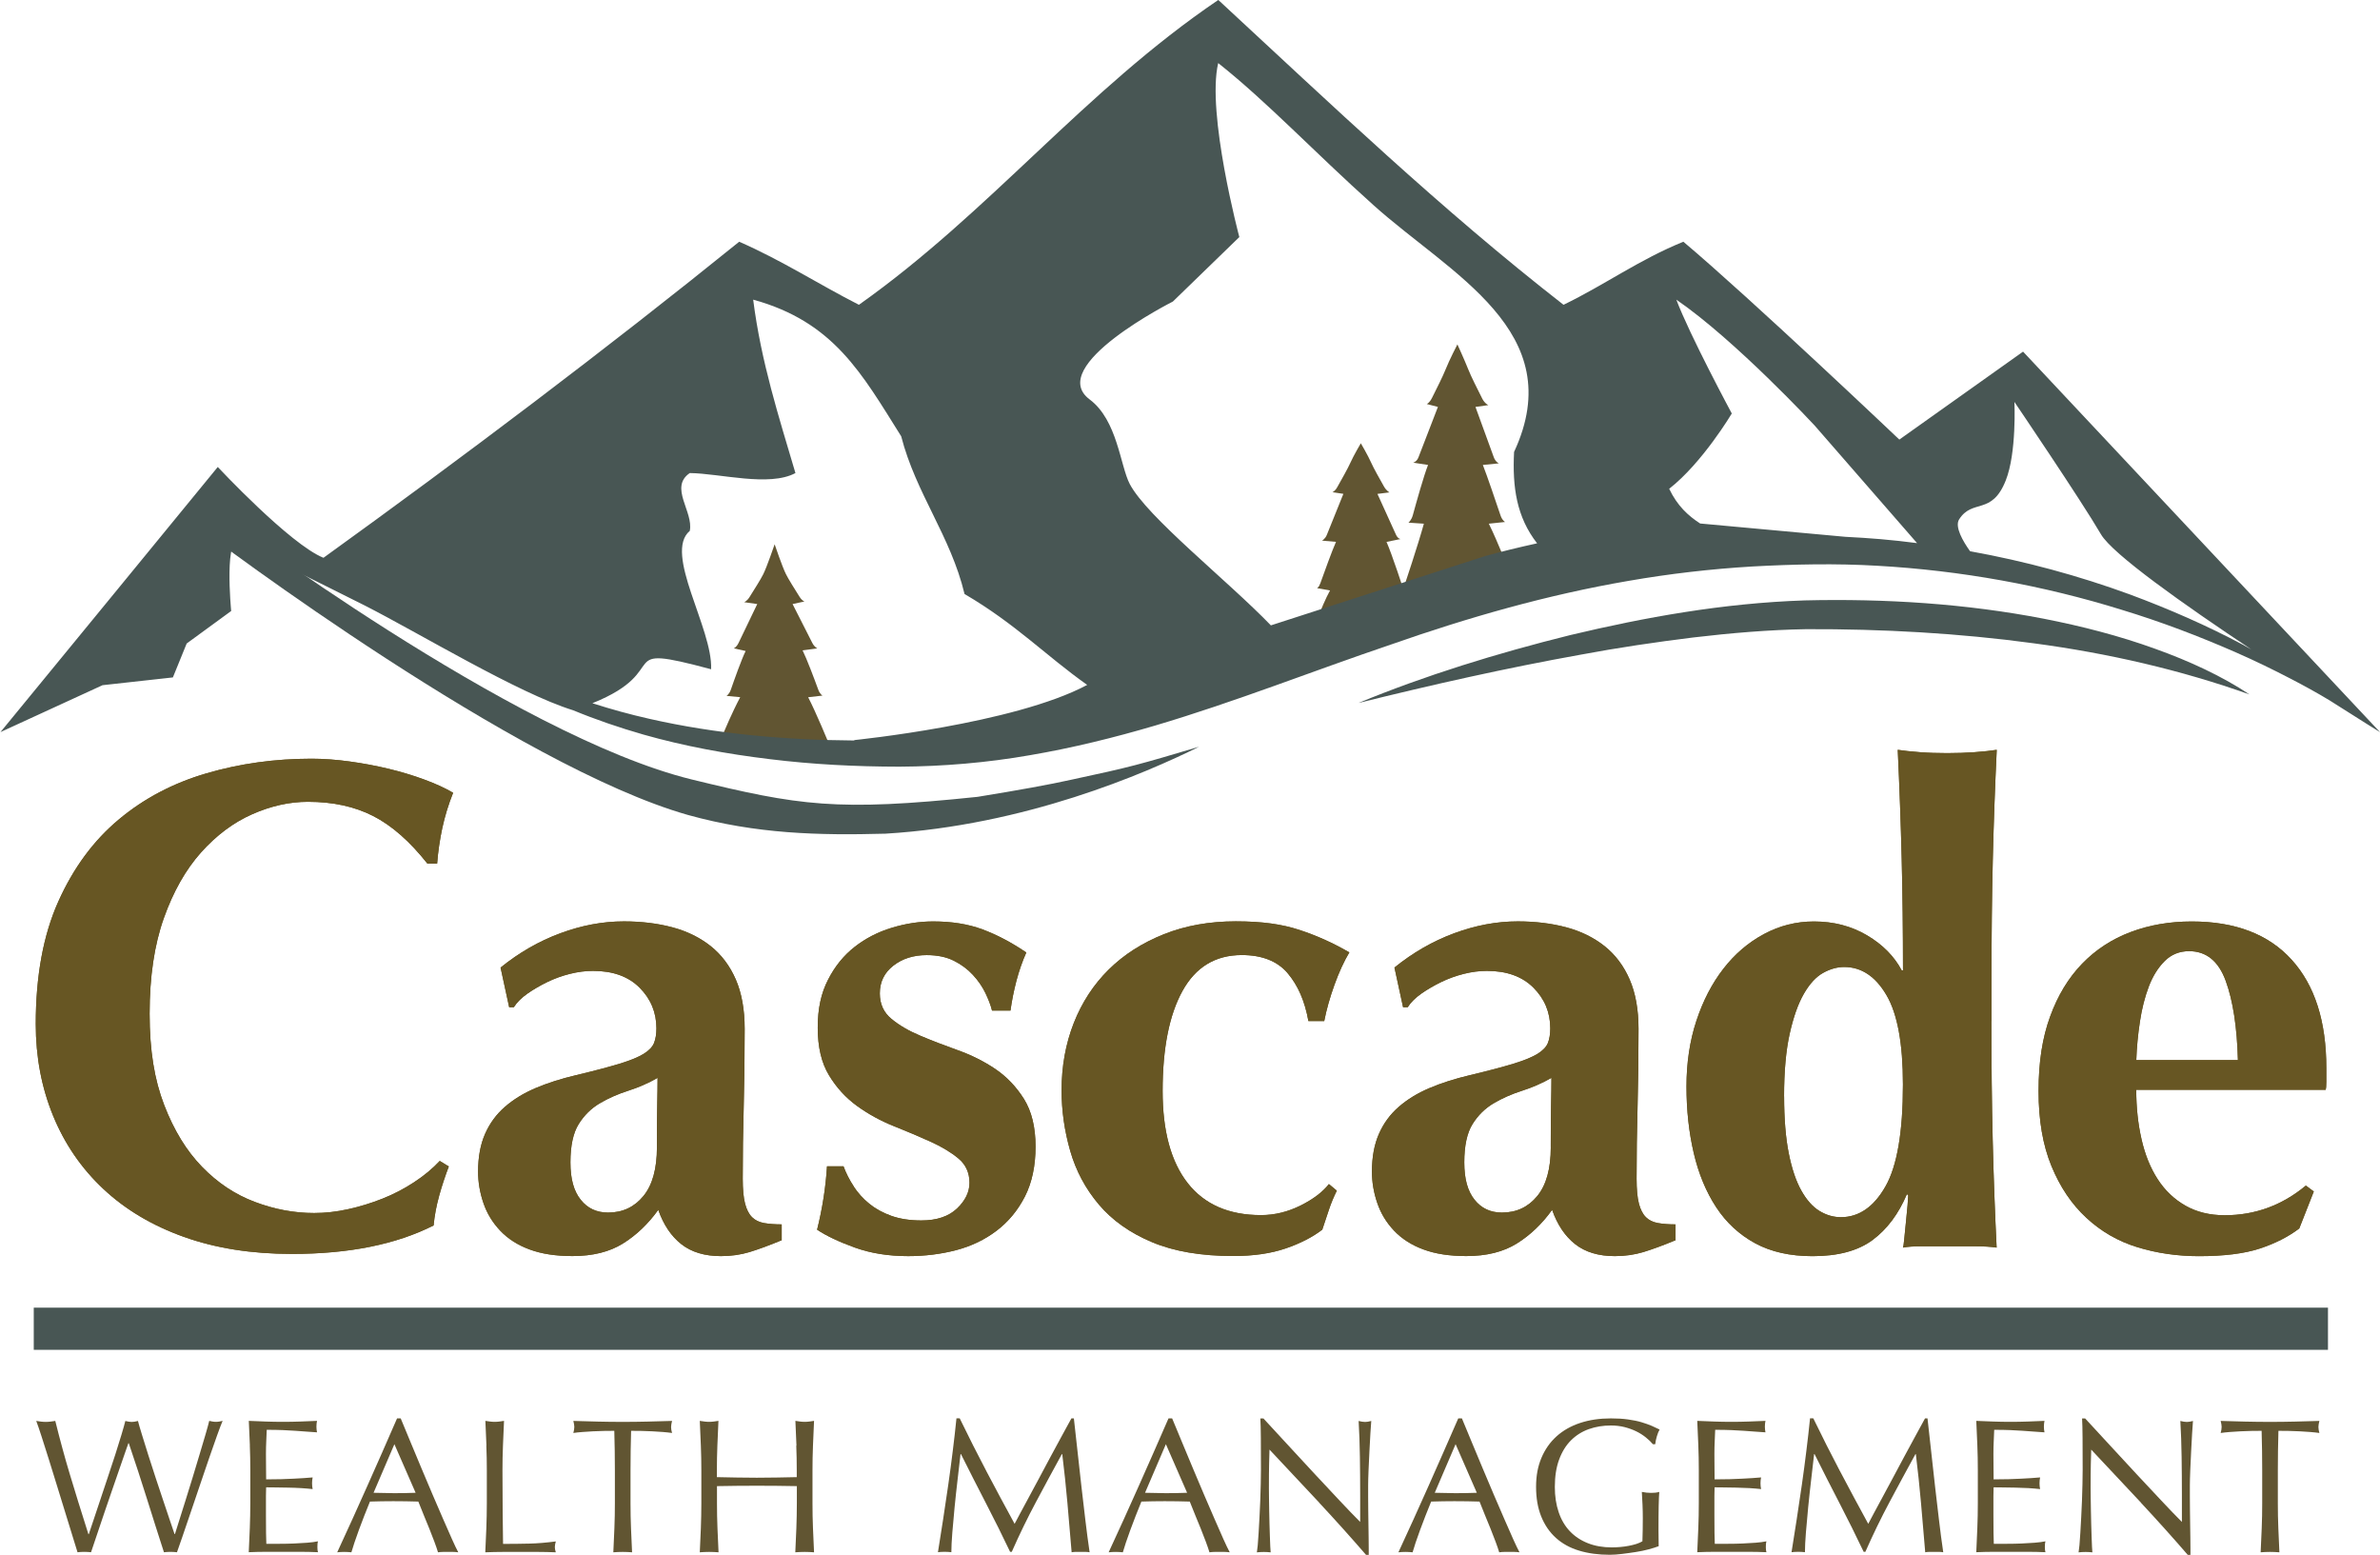 <?xml version="1.0" encoding="UTF-8"?>
<svg id="Layer_2" data-name="Layer 2" xmlns="http://www.w3.org/2000/svg" viewBox="0 0 489.95 319.99">
  <defs>
    <style>
      .cls-1 {
        fill: none;
      }

      .cls-2 {
        fill: #231f20;
      }

      .cls-3 {
        fill: #675623;
      }

      .cls-4 {
        fill: #485654;
      }

      .cls-5 {
        fill: #615532;
      }
    </style>
  </defs>
  <g id="Layer_1-2" data-name="Layer 1">
    <g>
      <path class="cls-3" d="M439.77,224.29c0,3.62.36,7.02,1.09,10.19.72,3.17,1.83,5.91,3.33,8.22,1.49,2.31,3.4,4.12,5.71,5.44,2.31,1.31,5,1.97,8.08,1.97,6.25,0,11.82-2.04,16.71-6.11l1.63,1.22-2.99,7.61c-2.26,1.72-4.98,3.1-8.15,4.14-3.17,1.04-7.34,1.56-12.5,1.56-4.44,0-8.65-.61-12.64-1.83-3.99-1.22-7.5-3.24-10.53-6.05-3.04-2.81-5.43-6.36-7.2-10.67-1.77-4.3-2.65-9.44-2.65-15.42s.79-11.01,2.38-15.35c1.58-4.35,3.78-7.97,6.59-10.87,2.81-2.9,6.14-5.07,9.99-6.52,3.85-1.45,8.04-2.17,12.57-2.17,8.97,0,15.83,2.63,20.58,7.88,4.76,5.25,7.13,12.68,7.13,22.28v2.85c0,.82-.05,1.36-.14,1.63h-39ZM460.7,218.17c-.18-6.79-1.02-12.23-2.51-16.3-1.49-4.08-4.01-6.11-7.54-6.11-1.99,0-3.67.68-5.03,2.04-1.36,1.36-2.45,3.1-3.26,5.23-.81,2.13-1.43,4.53-1.83,7.2-.41,2.67-.66,5.32-.75,7.95h20.92Z"/>
      <path class="cls-3" d="M439.77,224.29c0,3.62.36,7.02,1.09,10.19.72,3.17,1.83,5.91,3.33,8.22,1.49,2.31,3.4,4.12,5.71,5.44,2.31,1.31,5,1.97,8.08,1.97,6.25,0,11.82-2.04,16.71-6.11l1.63,1.22-2.99,7.61c-2.26,1.72-4.98,3.1-8.15,4.14-3.17,1.04-7.34,1.56-12.5,1.56-4.44,0-8.65-.61-12.64-1.83-3.99-1.22-7.5-3.24-10.53-6.05-3.04-2.81-5.43-6.36-7.2-10.67-1.77-4.3-2.65-9.44-2.65-15.42s.79-11.01,2.38-15.35c1.58-4.35,3.78-7.97,6.59-10.87,2.81-2.9,6.14-5.07,9.99-6.52,3.85-1.45,8.04-2.17,12.57-2.17,8.97,0,15.83,2.63,20.58,7.88,4.76,5.25,7.13,12.68,7.13,22.28v2.85c0,.82-.05,1.36-.14,1.63h-39ZM460.7,218.17c-.18-6.79-1.02-12.23-2.51-16.3-1.49-4.08-4.01-6.11-7.54-6.11-1.99,0-3.67.68-5.03,2.04-1.36,1.36-2.45,3.1-3.26,5.23-.81,2.13-1.43,4.53-1.83,7.2-.41,2.67-.66,5.32-.75,7.95h20.92Z"/>
      <path class="cls-3" d="M90.4,246.13c-.57,2.05-.95,4.07-1.14,6.08-7.72,3.91-17.44,5.86-29.16,5.86-8.29,0-15.7-1.17-22.23-3.5-6.53-2.33-12.06-5.62-16.58-9.86-4.53-4.24-7.98-9.27-10.36-15.08-2.38-5.81-3.57-12.1-3.57-18.87,0-9.91,1.55-18.32,4.65-25.23,3.1-6.91,7.24-12.53,12.44-16.87,5.19-4.34,11.22-7.51,18.08-9.51,6.86-2,14.06-3,21.59-3,2.48,0,5.1.19,7.86.57,2.76.38,5.43.88,8.01,1.5,2.57.62,5.03,1.36,7.36,2.22,2.33.86,4.31,1.76,5.93,2.72-.95,2.38-1.69,4.79-2.22,7.22-.52,2.43-.88,4.89-1.07,7.36h-2c-3.62-4.57-7.34-7.84-11.15-9.79-3.81-1.95-8.29-2.93-13.44-2.93-3.81,0-7.65.86-11.51,2.57s-7.36,4.34-10.51,7.86c-3.15,3.53-5.7,8.03-7.65,13.51-1.95,5.48-2.93,12.03-2.93,19.66s1,13.61,3,18.8c2,5.2,4.6,9.44,7.79,12.72,3.19,3.29,6.81,5.7,10.86,7.22,4.05,1.53,8.12,2.29,12.22,2.29,2.29,0,4.62-.26,7-.79,2.38-.52,4.72-1.24,7-2.14,2.29-.9,4.45-2.02,6.5-3.36,2.05-1.33,3.84-2.81,5.36-4.43l1.86,1.14c-.76,2-1.43,4.03-2,6.08Z"/>
      <path class="cls-3" d="M90.4,246.13c-.57,2.05-.95,4.07-1.14,6.08-7.72,3.91-17.44,5.86-29.16,5.86-8.29,0-15.7-1.17-22.23-3.5-6.53-2.33-12.06-5.62-16.58-9.86-4.53-4.24-7.98-9.27-10.36-15.08-2.38-5.81-3.57-12.1-3.57-18.87,0-9.91,1.55-18.32,4.65-25.23,3.1-6.91,7.24-12.53,12.44-16.87,5.19-4.34,11.22-7.51,18.08-9.51,6.86-2,14.06-3,21.59-3,2.48,0,5.1.19,7.86.57,2.76.38,5.43.88,8.01,1.5,2.57.62,5.03,1.36,7.36,2.22,2.33.86,4.31,1.76,5.93,2.72-.95,2.38-1.69,4.79-2.22,7.22-.52,2.43-.88,4.89-1.07,7.36h-2c-3.62-4.57-7.34-7.84-11.15-9.79-3.81-1.95-8.29-2.93-13.44-2.93-3.81,0-7.65.86-11.51,2.57s-7.36,4.34-10.51,7.86c-3.15,3.53-5.7,8.03-7.65,13.51-1.95,5.48-2.93,12.03-2.93,19.66s1,13.61,3,18.8c2,5.2,4.6,9.44,7.79,12.72,3.19,3.29,6.81,5.7,10.86,7.22,4.05,1.53,8.12,2.29,12.22,2.29,2.29,0,4.62-.26,7-.79,2.38-.52,4.72-1.24,7-2.14,2.29-.9,4.45-2.02,6.5-3.36,2.05-1.33,3.84-2.81,5.36-4.43l1.86,1.14c-.76,2-1.43,4.03-2,6.08Z"/>
      <path class="cls-3" d="M265.09,200.3c-2.13-2.49-5.28-3.74-9.44-3.74-5.44,0-9.51,2.47-12.23,7.4-2.72,4.94-4.08,11.8-4.08,20.58,0,8.24,1.72,14.56,5.16,18.95,3.44,4.39,8.47,6.59,15.08,6.59,2.81,0,5.52-.66,8.15-1.97,2.63-1.31,4.57-2.79,5.84-4.42l1.63,1.36c-.63,1.27-1.18,2.58-1.63,3.94-.45,1.36-.91,2.72-1.36,4.08-1.99,1.54-4.51,2.83-7.54,3.87-3.04,1.04-6.64,1.56-10.8,1.56-6.61,0-12.18-.95-16.71-2.85-4.53-1.9-8.18-4.48-10.94-7.74-2.76-3.26-4.73-6.95-5.91-11.07-1.18-4.12-1.77-8.26-1.77-12.43,0-4.98.84-9.6,2.51-13.86,1.68-4.26,4.08-7.93,7.2-11.01,3.12-3.08,6.91-5.5,11.35-7.27,4.44-1.77,9.38-2.65,14.81-2.65s9.53.59,13.11,1.77c3.58,1.18,7,2.72,10.26,4.62-1.09,1.81-2.11,4.03-3.06,6.66-.95,2.63-1.65,5.12-2.11,7.47h-3.26c-.73-4.08-2.15-7.36-4.28-9.85Z"/>
      <path class="cls-3" d="M265.09,200.3c-2.13-2.49-5.28-3.74-9.44-3.74-5.44,0-9.51,2.47-12.23,7.4-2.72,4.94-4.08,11.8-4.08,20.58,0,8.24,1.72,14.56,5.16,18.95,3.44,4.39,8.47,6.59,15.08,6.59,2.81,0,5.52-.66,8.15-1.97,2.63-1.31,4.57-2.79,5.84-4.42l1.63,1.36c-.63,1.27-1.18,2.58-1.63,3.94-.45,1.36-.91,2.72-1.36,4.08-1.99,1.54-4.51,2.83-7.54,3.87-3.04,1.04-6.64,1.56-10.8,1.56-6.61,0-12.18-.95-16.71-2.85-4.53-1.9-8.18-4.48-10.94-7.74-2.76-3.26-4.73-6.95-5.91-11.07-1.18-4.12-1.77-8.26-1.77-12.43,0-4.98.84-9.6,2.51-13.86,1.68-4.26,4.08-7.93,7.2-11.01,3.12-3.08,6.91-5.5,11.35-7.27,4.44-1.77,9.38-2.65,14.81-2.65s9.53.59,13.11,1.77c3.58,1.18,7,2.72,10.26,4.62-1.09,1.81-2.11,4.03-3.06,6.66-.95,2.63-1.65,5.12-2.11,7.47h-3.26c-.73-4.08-2.15-7.36-4.28-9.85Z"/>
      <path class="cls-3" d="M287.04,199.15c3.8-3.08,7.9-5.44,12.3-7.07,4.39-1.63,8.76-2.45,13.11-2.45,3.62,0,6.95.41,9.99,1.22,3.03.81,5.66,2.11,7.88,3.87,2.22,1.77,3.94,4.06,5.16,6.86,1.22,2.81,1.83,6.21,1.83,10.19,0,5.8-.07,11.17-.2,16.1-.14,4.94-.2,9.85-.2,14.74,0,2.17.16,3.87.48,5.1.32,1.22.79,2.15,1.43,2.79.63.63,1.47,1.04,2.51,1.22,1.04.18,2.24.27,3.6.27v3.26c-2.63,1.09-4.85,1.9-6.66,2.45-1.81.54-3.76.82-5.84.82-3.35,0-6.07-.82-8.15-2.45-2.08-1.63-3.67-3.98-4.76-7.07-2.08,2.9-4.51,5.21-7.27,6.93-2.76,1.72-6.23,2.58-10.39,2.58-3.44,0-6.39-.45-8.83-1.36-2.45-.9-4.46-2.19-6.05-3.87-1.59-1.68-2.74-3.58-3.46-5.71-.73-2.13-1.09-4.28-1.09-6.45,0-2.99.48-5.57,1.43-7.74s2.31-4.03,4.08-5.57c1.77-1.54,3.87-2.83,6.32-3.87,2.45-1.04,5.21-1.92,8.29-2.65,3.8-.9,6.81-1.7,9.04-2.38,2.22-.68,3.87-1.36,4.96-2.04s1.79-1.43,2.11-2.24c.32-.82.48-1.81.48-2.99,0-3.26-1.16-6.05-3.46-8.36-2.31-2.31-5.5-3.46-9.58-3.46-1.54,0-3.12.2-4.75.61-1.63.41-3.19.97-4.69,1.7-1.49.73-2.85,1.52-4.08,2.38-1.22.86-2.15,1.79-2.79,2.79h-.95l-1.77-8.15ZM319.24,236.11c0-3.89.02-6.86.07-8.9.04-2.04.07-3.83.07-5.37-1.9,1.09-3.92,1.97-6.05,2.65-2.13.68-4.08,1.54-5.84,2.58-1.77,1.04-3.22,2.47-4.35,4.28-1.13,1.81-1.7,4.44-1.7,7.88s.7,5.91,2.11,7.68c1.4,1.77,3.28,2.65,5.64,2.65,2.99,0,5.41-1.13,7.27-3.4,1.86-2.26,2.79-5.62,2.79-10.05Z"/>
      <path class="cls-3" d="M287.04,199.15c3.8-3.08,7.9-5.44,12.3-7.07,4.39-1.63,8.76-2.45,13.11-2.45,3.62,0,6.95.41,9.99,1.22,3.03.81,5.66,2.11,7.88,3.87,2.22,1.77,3.94,4.06,5.16,6.86,1.22,2.81,1.83,6.21,1.83,10.19,0,5.8-.07,11.17-.2,16.1-.14,4.94-.2,9.85-.2,14.74,0,2.17.16,3.87.48,5.1.32,1.22.79,2.15,1.43,2.79.63.63,1.47,1.04,2.51,1.22,1.04.18,2.24.27,3.6.27v3.26c-2.63,1.09-4.85,1.9-6.66,2.45-1.81.54-3.76.82-5.84.82-3.35,0-6.07-.82-8.15-2.45-2.08-1.63-3.67-3.98-4.76-7.07-2.08,2.9-4.51,5.21-7.27,6.93-2.76,1.72-6.23,2.58-10.39,2.58-3.44,0-6.39-.45-8.83-1.36-2.45-.9-4.46-2.19-6.05-3.87-1.59-1.68-2.74-3.58-3.46-5.71-.73-2.13-1.09-4.28-1.09-6.45,0-2.99.48-5.57,1.43-7.74s2.31-4.03,4.08-5.57c1.77-1.54,3.87-2.83,6.32-3.87,2.45-1.04,5.21-1.92,8.29-2.65,3.8-.9,6.81-1.7,9.04-2.38,2.22-.68,3.87-1.36,4.96-2.04s1.79-1.43,2.11-2.24c.32-.82.48-1.81.48-2.99,0-3.26-1.16-6.05-3.46-8.36-2.31-2.31-5.5-3.46-9.58-3.46-1.54,0-3.12.2-4.75.61-1.63.41-3.19.97-4.69,1.7-1.49.73-2.85,1.52-4.08,2.38-1.22.86-2.15,1.79-2.79,2.79h-.95l-1.77-8.15ZM319.24,236.11c0-3.89.02-6.86.07-8.9.04-2.04.07-3.83.07-5.37-1.9,1.09-3.92,1.97-6.05,2.65-2.13.68-4.08,1.54-5.84,2.58-1.77,1.04-3.22,2.47-4.35,4.28-1.13,1.81-1.7,4.44-1.7,7.88s.7,5.91,2.11,7.68c1.4,1.77,3.28,2.65,5.64,2.65,2.99,0,5.41-1.13,7.27-3.4,1.86-2.26,2.79-5.62,2.79-10.05Z"/>
      <path class="cls-3" d="M103.03,199.15c3.8-3.08,7.9-5.44,12.3-7.07,4.39-1.63,8.76-2.45,13.11-2.45,3.62,0,6.95.41,9.99,1.22,3.03.81,5.66,2.11,7.88,3.87,2.22,1.77,3.94,4.06,5.16,6.86,1.22,2.81,1.83,6.21,1.83,10.19,0,5.8-.07,11.17-.2,16.1-.14,4.94-.2,9.85-.2,14.74,0,2.17.16,3.87.48,5.1.32,1.22.79,2.15,1.43,2.79.63.63,1.47,1.04,2.51,1.22,1.04.18,2.24.27,3.6.27v3.26c-2.63,1.09-4.85,1.9-6.66,2.45-1.81.54-3.76.82-5.84.82-3.35,0-6.07-.82-8.15-2.45-2.08-1.63-3.67-3.98-4.76-7.07-2.08,2.9-4.51,5.21-7.27,6.93-2.76,1.72-6.23,2.58-10.39,2.58-3.44,0-6.39-.45-8.83-1.36-2.45-.9-4.46-2.19-6.05-3.87-1.59-1.68-2.74-3.58-3.46-5.71-.73-2.13-1.09-4.28-1.09-6.45,0-2.99.48-5.57,1.43-7.74s2.31-4.03,4.08-5.57c1.77-1.54,3.87-2.83,6.32-3.87,2.45-1.04,5.21-1.92,8.29-2.65,3.8-.9,6.81-1.7,9.04-2.38,2.22-.68,3.87-1.36,4.96-2.04,1.09-.68,1.79-1.43,2.11-2.24.32-.82.48-1.81.48-2.99,0-3.26-1.16-6.05-3.46-8.36s-5.5-3.46-9.58-3.46c-1.54,0-3.12.2-4.76.61s-3.19.97-4.69,1.7c-1.49.73-2.85,1.52-4.08,2.38-1.22.86-2.15,1.79-2.79,2.79h-.95l-1.77-8.15ZM135.23,236.11c0-3.89.02-6.86.07-8.9.04-2.04.07-3.83.07-5.37-1.9,1.09-3.92,1.97-6.05,2.65-2.13.68-4.08,1.54-5.84,2.58-1.77,1.04-3.22,2.47-4.35,4.28-1.13,1.81-1.7,4.44-1.7,7.88s.7,5.91,2.11,7.68c1.4,1.77,3.28,2.65,5.64,2.65,2.99,0,5.41-1.13,7.27-3.4,1.86-2.26,2.79-5.62,2.79-10.05Z"/>
      <path class="cls-3" d="M103.03,199.15c3.8-3.08,7.9-5.44,12.3-7.07,4.39-1.63,8.76-2.45,13.11-2.45,3.62,0,6.95.41,9.99,1.22,3.03.81,5.66,2.11,7.88,3.87,2.22,1.77,3.94,4.06,5.16,6.86,1.22,2.81,1.83,6.21,1.83,10.19,0,5.8-.07,11.17-.2,16.1-.14,4.94-.2,9.85-.2,14.74,0,2.17.16,3.87.48,5.1.32,1.22.79,2.15,1.43,2.79.63.63,1.47,1.04,2.51,1.22,1.04.18,2.24.27,3.6.27v3.26c-2.63,1.09-4.85,1.9-6.66,2.45-1.81.54-3.76.82-5.84.82-3.35,0-6.07-.82-8.15-2.45-2.08-1.63-3.67-3.98-4.76-7.07-2.08,2.9-4.51,5.21-7.27,6.93-2.76,1.72-6.23,2.58-10.39,2.58-3.44,0-6.39-.45-8.83-1.36-2.45-.9-4.46-2.19-6.05-3.87-1.59-1.68-2.74-3.58-3.46-5.71-.73-2.13-1.09-4.28-1.09-6.45,0-2.99.48-5.57,1.43-7.74s2.31-4.03,4.08-5.57c1.77-1.54,3.87-2.83,6.32-3.87,2.45-1.04,5.21-1.92,8.29-2.65,3.8-.9,6.81-1.7,9.04-2.38,2.22-.68,3.87-1.36,4.96-2.04,1.09-.68,1.79-1.43,2.11-2.24.32-.82.48-1.81.48-2.99,0-3.26-1.16-6.05-3.46-8.36s-5.5-3.46-9.58-3.46c-1.54,0-3.12.2-4.76.61s-3.19.97-4.69,1.7c-1.49.73-2.85,1.52-4.08,2.38-1.22.86-2.15,1.79-2.79,2.79h-.95l-1.77-8.15ZM135.23,236.11c0-3.89.02-6.86.07-8.9.04-2.04.07-3.83.07-5.37-1.9,1.09-3.92,1.97-6.05,2.65-2.13.68-4.08,1.54-5.84,2.58-1.77,1.04-3.22,2.47-4.35,4.28-1.13,1.81-1.7,4.44-1.7,7.88s.7,5.91,2.11,7.68c1.4,1.77,3.28,2.65,5.64,2.65,2.99,0,5.41-1.13,7.27-3.4,1.86-2.26,2.79-5.62,2.79-10.05Z"/>
      <path class="cls-3" d="M175.74,244.19c.86,1.31,1.92,2.49,3.19,3.53,1.27,1.04,2.79,1.88,4.55,2.51,1.77.63,3.83.95,6.18.95,3.17,0,5.62-.82,7.34-2.45,1.72-1.63,2.58-3.4,2.58-5.3,0-2.08-.77-3.76-2.31-5.03-1.54-1.27-3.46-2.42-5.77-3.46-2.31-1.04-4.82-2.11-7.54-3.19-2.72-1.09-5.23-2.47-7.54-4.14-2.31-1.68-4.24-3.78-5.77-6.32-1.54-2.54-2.31-5.8-2.31-9.78s.7-7.09,2.11-9.85c1.4-2.76,3.24-5.03,5.5-6.79,2.26-1.77,4.82-3.08,7.68-3.94,2.85-.86,5.68-1.29,8.49-1.29,3.8,0,7.18.54,10.12,1.63,2.94,1.09,5.96,2.67,9.04,4.76-.81,1.81-1.49,3.76-2.04,5.84-.54,2.08-.95,4.12-1.22,6.11h-3.8c-.27-1.09-.73-2.29-1.36-3.6-.63-1.31-1.49-2.56-2.58-3.74-1.09-1.18-2.4-2.15-3.94-2.92-1.54-.77-3.4-1.15-5.57-1.15-2.72,0-5.01.73-6.86,2.17-1.86,1.45-2.79,3.35-2.79,5.71,0,2.17.79,3.92,2.38,5.23,1.58,1.31,3.55,2.47,5.91,3.46,2.35,1,4.94,1.99,7.74,2.99,2.81,1,5.39,2.29,7.74,3.87,2.35,1.59,4.32,3.65,5.91,6.18,1.58,2.54,2.38,5.8,2.38,9.78s-.73,7.41-2.17,10.26c-1.45,2.85-3.4,5.21-5.84,7.07-2.45,1.86-5.23,3.19-8.36,4.01-3.12.81-6.41,1.22-9.85,1.22-4.08,0-7.74-.59-11.01-1.77-3.26-1.18-5.84-2.4-7.74-3.67,1.09-4.35,1.77-8.7,2.04-13.04h3.4c.54,1.45,1.24,2.83,2.11,4.14Z"/>
      <path class="cls-3" d="M175.74,244.19c.86,1.31,1.92,2.49,3.19,3.53,1.27,1.04,2.79,1.88,4.55,2.51,1.77.63,3.83.95,6.18.95,3.17,0,5.62-.82,7.34-2.45,1.72-1.63,2.58-3.4,2.58-5.3,0-2.08-.77-3.76-2.31-5.03-1.54-1.27-3.46-2.42-5.77-3.46-2.31-1.04-4.82-2.11-7.54-3.19-2.72-1.09-5.23-2.47-7.54-4.14-2.31-1.68-4.24-3.78-5.77-6.32-1.54-2.54-2.31-5.8-2.31-9.78s.7-7.09,2.11-9.85c1.4-2.76,3.24-5.03,5.5-6.79,2.26-1.77,4.82-3.08,7.68-3.94,2.85-.86,5.68-1.29,8.49-1.29,3.8,0,7.18.54,10.12,1.63,2.94,1.09,5.96,2.67,9.04,4.76-.81,1.81-1.49,3.76-2.04,5.84-.54,2.08-.95,4.12-1.22,6.11h-3.8c-.27-1.09-.73-2.29-1.36-3.6-.63-1.31-1.49-2.56-2.58-3.74-1.09-1.18-2.4-2.15-3.94-2.92-1.54-.77-3.4-1.15-5.57-1.15-2.72,0-5.01.73-6.86,2.17-1.86,1.45-2.79,3.35-2.79,5.71,0,2.17.79,3.92,2.38,5.23,1.58,1.31,3.55,2.47,5.91,3.46,2.35,1,4.94,1.99,7.74,2.99,2.81,1,5.39,2.29,7.74,3.87,2.35,1.59,4.32,3.65,5.91,6.18,1.58,2.54,2.38,5.8,2.38,9.78s-.73,7.41-2.17,10.26c-1.45,2.85-3.4,5.21-5.84,7.07-2.45,1.86-5.23,3.19-8.36,4.01-3.12.81-6.41,1.22-9.85,1.22-4.08,0-7.74-.59-11.01-1.77-3.26-1.18-5.84-2.4-7.74-3.67,1.09-4.35,1.77-8.7,2.04-13.04h3.4c.54,1.45,1.24,2.83,2.11,4.14Z"/>
      <path class="cls-3" d="M409.95,210.16c0,8.88.09,17.03.27,24.46.18,7.43.45,14.81.81,22.15-1.18-.18-2.67-.27-4.48-.27h-10.94c-1.68,0-2.97.09-3.87.27.09-.18.18-.77.27-1.77.09-1,.2-2.13.34-3.4.14-1.27.25-2.45.34-3.53.09-1.09.14-1.77.14-2.04l-.27-.27c-1.72,4.08-4.08,7.22-7.06,9.44-2.99,2.22-7.11,3.33-12.36,3.33-4.62,0-8.56-.88-11.82-2.65-3.26-1.77-5.93-4.23-8.02-7.41-2.08-3.17-3.62-6.88-4.62-11.14-1-4.26-1.5-8.83-1.5-13.72s.68-9.4,2.04-13.52c1.36-4.12,3.21-7.7,5.57-10.73,2.35-3.03,5.14-5.41,8.36-7.13,3.21-1.72,6.63-2.58,10.26-2.58,4.08,0,7.72.95,10.94,2.85,3.21,1.9,5.59,4.3,7.13,7.2h.27c0-8.15-.09-15.83-.27-23.03-.18-7.2-.45-14.65-.81-22.35,1.18.18,2.67.34,4.48.48,1.81.14,3.71.2,5.71.2s3.89-.07,5.71-.2c1.81-.14,3.31-.29,4.48-.48-.36,7.61-.63,15.13-.81,22.55-.18,7.43-.27,15.58-.27,24.46v8.83ZM367.28,225.64c0,4.62.32,8.52.95,11.69.63,3.17,1.49,5.73,2.58,7.68,1.09,1.95,2.33,3.35,3.74,4.21,1.4.86,2.88,1.29,4.42,1.29,3.71,0,6.77-2.11,9.17-6.32,2.4-4.21,3.6-11.21,3.6-20.99,0-8.42-1.13-14.56-3.4-18.41-2.26-3.85-5.16-5.77-8.7-5.77-1.45,0-2.9.41-4.35,1.22-1.45.81-2.76,2.24-3.94,4.28-1.18,2.04-2.15,4.78-2.92,8.22-.77,3.44-1.16,7.74-1.16,12.91Z"/>
      <path class="cls-3" d="M409.95,210.16c0,8.88.09,17.03.27,24.46.18,7.43.45,14.81.81,22.15-1.18-.18-2.67-.27-4.48-.27h-10.94c-1.68,0-2.97.09-3.87.27.09-.18.18-.77.27-1.77.09-1,.2-2.13.34-3.4.14-1.27.25-2.45.34-3.53.09-1.09.14-1.77.14-2.04l-.27-.27c-1.72,4.08-4.08,7.22-7.06,9.44-2.99,2.22-7.11,3.33-12.36,3.33-4.62,0-8.56-.88-11.82-2.65-3.26-1.77-5.93-4.23-8.02-7.41-2.08-3.17-3.62-6.88-4.62-11.14-1-4.26-1.5-8.83-1.5-13.72s.68-9.4,2.04-13.52c1.36-4.12,3.21-7.7,5.57-10.73,2.35-3.03,5.14-5.41,8.36-7.13,3.21-1.72,6.63-2.58,10.26-2.58,4.08,0,7.72.95,10.94,2.85,3.21,1.9,5.59,4.3,7.13,7.2h.27c0-8.15-.09-15.83-.27-23.03-.18-7.2-.45-14.65-.81-22.35,1.18.18,2.67.34,4.48.48,1.81.14,3.71.2,5.71.2s3.89-.07,5.71-.2c1.81-.14,3.31-.29,4.48-.48-.36,7.61-.63,15.13-.81,22.55-.18,7.43-.27,15.58-.27,24.46v8.83ZM367.28,225.64c0,4.62.32,8.52.95,11.69.63,3.17,1.49,5.73,2.58,7.68,1.09,1.95,2.33,3.35,3.74,4.21,1.4.86,2.88,1.29,4.42,1.29,3.71,0,6.77-2.11,9.17-6.32,2.4-4.21,3.6-11.21,3.6-20.99,0-8.42-1.13-14.56-3.4-18.41-2.26-3.85-5.16-5.77-8.7-5.77-1.45,0-2.9.41-4.35,1.22-1.45.81-2.76,2.24-3.94,4.28-1.18,2.04-2.15,4.78-2.92,8.22-.77,3.44-1.16,7.74-1.16,12.91Z"/>
    </g>
    <path class="cls-1" d="M246.86,153.68c-11.28,5.59-35.84,16.17-64.58,17.9-13.75.37-26.53.07-40.65-3.85-35.07-9.94-96.84-56.04-101.48-59.8,2.76,1.19,5.03-2.03,5.03-2.03,0,0,60.51,45.58,97.29,54.54,22.02,5.37,29.77,6.6,58.77,3.56q12.81-2.08,19.14-3.49c12.72-2.72,13.99-3.12,26.49-6.83Z"/>
    <path class="cls-4" d="M246.86,153.68c-11.28,5.59-35.84,16.17-64.58,17.9-13.75.37-26.53.07-40.65-3.85-35.07-9.94-96.84-56.04-101.48-59.8,2.76,1.19,5.03-2.03,5.03-2.03,0,0,60.51,45.58,97.29,54.54,22.02,5.37,29.77,6.6,58.77,3.56q12.81-2.08,19.14-3.49c12.72-2.72,13.99-3.12,26.49-6.83Z"/>
    <path class="cls-4" d="M279.72,144.65c13.63-5.62,28.33-10.17,43.56-13.95,15.3-3.64,31.3-6.56,48.21-7.13,16.65-.4,33.26.68,49.2,3.76,7.93,1.55,15.65,3.55,22.84,6.15,7.2,2.57,13.92,5.69,19.55,9.44-14.2-5.05-29.09-8.48-44.48-10.53-15.33-2.08-31.16-2.96-46.78-2.9-7.7.13-15.49.79-23.26,1.71-7.74.96-15.5,2.1-23.17,3.54-15.38,2.76-30.55,6.18-45.67,9.92Z"/>
    <path class="cls-5" d="M159.38,153.1h11.28s-2.69-6.53-4.29-9.6l2.95-.34s-.53-.28-.87-1.22c-.83-2.27-2.38-6.39-3.23-8.09l3.04-.41s-.58-.22-1.05-1.14c-1.36-2.67-4-7.85-4.05-7.98l2.46-.53s-.46-.09-1.01-.94c-.94-1.49-2.33-3.7-2.81-4.68-.77-1.53-2.33-6.15-2.33-6.15,0,0-1.58,4.62-2.34,6.15-.49,1-1.92,3.27-2.86,4.76-.52.81-1.08,1.01-1.08,1.01l2.7.38c-.05.13-2.57,5.36-3.85,8.01-.44.91-.98,1.11-.98,1.11l2.44.54c-.84,1.71-2.29,5.78-3.06,8-.32.91-.88,1.24-.88,1.24l2.82.27c-1.69,3.17-3.4,7.28-3.4,7.28l10.4,2.32Z"/>
    <path class="cls-5" d="M300.03,119.81l-10.92.72s2.85-8.5,4.01-12.75l-3.18-.21s.61-.47.9-1.52c.76-2.78,2.27-8.16,3.14-10.36l-3.07-.47s.73-.15,1.1-1.11c1.24-3.2,3.95-10.2,4-10.36l-2.3-.6s.54-.18,1.08-1.25c.94-1.86,2.32-4.64,2.8-5.87.76-1.92,2.43-5.15,2.43-5.15,0,0,1.48,3.23,2.24,5.15.49,1.27,1.95,4.18,2.89,6.04.5.98,1.24,1.31,1.24,1.31l-2.65.37c.05.16,2.6,7.14,3.77,10.35.35.97,1.04,1.27,1.04,1.27l-3.29.32c.87,2.21,2.71,7.63,3.64,10.4.35,1.03.94,1.34.94,1.34l-3.35.35c1.93,3.93,3.92,9.13,3.92,9.13l-10.39,2.9Z"/>
    <g>
      <path class="cls-5" d="M15.96,319.48c-.21-.66-.53-1.69-.96-3.11s-.93-3.02-1.48-4.8c-.55-1.79-1.13-3.65-1.73-5.61-.6-1.96-1.18-3.82-1.73-5.59-.55-1.77-1.06-3.37-1.52-4.78-.46-1.42-.82-2.47-1.08-3.15.34.05.67.1.98.14s.64.06.98.06.67-.02.98-.06.64-.08.98-.14c.5,2,.98,3.86,1.46,5.61.47,1.75.98,3.52,1.52,5.32.54,1.8,1.12,3.69,1.73,5.67.62,1.98,1.32,4.22,2.11,6.71h.08c.24-.71.56-1.69.98-2.93.42-1.25.88-2.62,1.38-4.13.5-1.51,1.02-3.08,1.57-4.71.55-1.63,1.06-3.18,1.54-4.67.47-1.48.89-2.83,1.26-4.05.37-1.22.63-2.16.79-2.81.52.13.96.2,1.3.2s.77-.06,1.3-.2c.18.71.47,1.68.85,2.91.38,1.23.81,2.61,1.28,4.11.47,1.51.98,3.08,1.52,4.7.54,1.63,1.06,3.19,1.56,4.68.5,1.5.95,2.85,1.36,4.05.41,1.21.73,2.15.96,2.83h.08c.18-.58.47-1.48.85-2.7.38-1.22.81-2.6,1.3-4.13.49-1.54.98-3.15,1.5-4.84.51-1.69,1-3.31,1.46-4.84.46-1.54.87-2.91,1.22-4.11.35-1.21.6-2.1.73-2.68.24.05.47.1.69.14.22.04.45.06.69.06s.47-.02.69-.06c.22-.04.45-.08.69-.14-.26.6-.64,1.6-1.14,2.99-.5,1.39-1.06,2.98-1.67,4.76-.62,1.79-1.26,3.67-1.93,5.67-.67,2-1.31,3.89-1.93,5.69-.62,1.8-1.17,3.41-1.65,4.84-.49,1.43-.85,2.46-1.08,3.09-.42-.05-.87-.08-1.34-.08s-.92.03-1.34.08c-1.18-3.65-2.35-7.32-3.5-11-1.16-3.69-2.4-7.5-3.74-11.44h-.08c-.21.6-.49,1.41-.85,2.42s-.75,2.15-1.18,3.41-.9,2.61-1.4,4.05c-.5,1.44-1,2.9-1.5,4.37s-.98,2.91-1.46,4.33c-.47,1.42-.91,2.7-1.3,3.86-.42-.05-.88-.08-1.38-.08s-.96.03-1.38.08Z"/>
      <path class="cls-5" d="M51.44,297.47c-.07-1.68-.14-3.36-.22-5.04,1.18.05,2.36.1,3.52.14,1.17.04,2.34.06,3.52.06s2.35-.02,3.5-.06c1.15-.04,2.32-.08,3.5-.14-.08.39-.12.79-.12,1.18s.04.79.12,1.18c-.84-.05-1.61-.1-2.3-.16-.7-.05-1.43-.1-2.2-.16-.77-.05-1.62-.1-2.54-.14-.92-.04-2.02-.06-3.31-.06-.03.84-.06,1.64-.1,2.4-.04.76-.06,1.63-.06,2.6,0,1.02,0,2.02.02,2.99.01.97.02,1.71.02,2.21,1.15,0,2.19-.01,3.11-.04.92-.03,1.76-.06,2.52-.1.76-.04,1.46-.08,2.11-.12.64-.04,1.25-.08,1.83-.14-.08.39-.12.8-.12,1.22,0,.39.04.79.12,1.18-.68-.08-1.48-.14-2.38-.2s-1.81-.08-2.72-.1c-.91-.01-1.76-.03-2.56-.04-.8-.01-1.44-.02-1.91-.02,0,.24,0,.49-.02.77-.01.28-.02.62-.02,1.04v3.9c0,1.5,0,2.73.02,3.7.01.97.03,1.71.06,2.21h2.76c1,0,1.97-.02,2.93-.06.96-.04,1.86-.09,2.72-.16.85-.07,1.59-.16,2.22-.29-.05.18-.09.39-.1.61-.01.22-.02.43-.02.61,0,.42.04.76.12,1.02-1.18-.05-2.36-.08-3.52-.08h-7.15c-1.18,0-2.38.03-3.58.08.08-1.68.15-3.35.22-5.02.06-1.67.1-3.37.1-5.1v-6.77c0-1.73-.03-3.44-.1-5.12Z"/>
      <path class="cls-5" d="M94.34,319.48c-.37-.05-.72-.08-1.04-.08h-2.09c-.33,0-.68.03-1.04.08-.18-.6-.43-1.33-.75-2.19-.31-.85-.66-1.75-1.04-2.68s-.77-1.88-1.16-2.83-.76-1.87-1.1-2.74c-.84-.03-1.69-.05-2.56-.06-.87-.01-1.73-.02-2.6-.02-.81,0-1.61,0-2.4.02-.79.01-1.59.03-2.4.06-.84,2.05-1.6,4-2.28,5.85-.68,1.85-1.19,3.38-1.54,4.59-.45-.05-.93-.08-1.46-.08s-1.01.03-1.46.08c2.13-4.59,4.2-9.16,6.22-13.7,2.02-4.54,4.06-9.16,6.1-13.86h.75c.63,1.52,1.31,3.17,2.05,4.94s1.48,3.56,2.24,5.37c.76,1.81,1.52,3.61,2.28,5.39.76,1.78,1.48,3.44,2.15,4.98.67,1.54,1.27,2.91,1.81,4.11.54,1.21.98,2.13,1.32,2.76ZM76.9,307.23c.68,0,1.39.01,2.13.04.73.03,1.44.04,2.13.04.73,0,1.47,0,2.2-.02.73-.01,1.47-.03,2.2-.06l-4.37-10-4.29,10Z"/>
      <path class="cls-5" d="M100.14,297.53c-.07-1.67-.14-3.37-.22-5.1.34.05.67.1.98.14s.63.06.94.06.63-.02.94-.06.64-.08.98-.14c-.08,1.73-.15,3.43-.22,5.1-.07,1.67-.1,3.37-.1,5.1,0,3.31.01,6.17.04,8.6.03,2.43.05,4.6.08,6.52,1.86,0,3.65-.02,5.35-.06,1.71-.04,3.54-.19,5.51-.45-.13.47-.2.87-.2,1.18,0,.29.06.64.2,1.06-1.21-.05-2.42-.08-3.62-.08h-7.26c-1.17,0-2.38.03-3.64.08.08-1.63.15-3.28.22-4.96.06-1.68.1-3.39.1-5.12v-6.77c0-1.73-.03-3.43-.1-5.1Z"/>
      <path class="cls-5" d="M126.46,294.48c-.68,0-1.4,0-2.15.02-.75.01-1.5.04-2.24.08-.75.04-1.47.08-2.17.14-.7.05-1.32.12-1.87.2.13-.47.2-.89.2-1.26,0-.29-.07-.7-.2-1.22,1.73.05,3.43.1,5.08.14s3.35.06,5.08.06,3.42-.02,5.08-.06,3.35-.08,5.08-.14c-.13.53-.2.94-.2,1.26,0,.34.06.75.2,1.22-.55-.08-1.17-.14-1.87-.2-.7-.05-1.42-.1-2.17-.14s-1.5-.07-2.24-.08c-.75-.01-1.46-.02-2.15-.02-.08,2.7-.12,5.42-.12,8.15v6.77c0,1.73.03,3.44.1,5.12.06,1.68.14,3.33.22,4.96-.6-.05-1.25-.08-1.93-.08s-1.33.03-1.93.08c.08-1.63.15-3.28.22-4.96.07-1.68.1-3.39.1-5.12v-6.77c0-2.73-.04-5.45-.12-8.15Z"/>
      <path class="cls-5" d="M163.96,297.53c-.07-1.67-.14-3.37-.22-5.1.34.05.67.1.98.14s.63.06.94.06.63-.02.94-.06.64-.08.98-.14c-.08,1.73-.15,3.43-.22,5.1-.07,1.67-.1,3.37-.1,5.1v6.77c0,1.73.03,3.44.1,5.12.07,1.68.14,3.33.22,4.96-.6-.05-1.25-.08-1.93-.08s-1.33.03-1.93.08c.08-1.63.15-3.28.22-4.96.06-1.68.1-3.39.1-5.12v-3.54c-1.42-.03-2.79-.04-4.11-.06-1.33-.01-2.7-.02-4.11-.02s-2.79,0-4.11.02c-1.33.01-2.7.03-4.11.06v3.54c0,1.73.03,3.44.1,5.12.07,1.68.14,3.33.22,4.96-.6-.05-1.25-.08-1.93-.08s-1.33.03-1.93.08c.08-1.63.15-3.28.22-4.96.06-1.68.1-3.39.1-5.12v-6.77c0-1.73-.03-3.43-.1-5.1-.07-1.67-.14-3.37-.22-5.1.34.05.67.1.98.14s.63.06.94.06.63-.02.94-.06.64-.08.98-.14c-.08,1.73-.15,3.43-.22,5.1-.07,1.67-.1,3.37-.1,5.1v1.38c1.42.03,2.79.05,4.11.08,1.32.03,2.7.04,4.11.04s2.79-.01,4.11-.04c1.33-.03,2.7-.05,4.11-.08v-1.38c0-1.73-.03-3.43-.1-5.1Z"/>
    </g>
    <g>
      <path class="cls-5" d="M203.06,302.79c1.85,3.52,3.79,7.13,5.81,10.83.26-.5.64-1.21,1.14-2.15s1.08-2,1.73-3.21c.66-1.21,1.36-2.51,2.11-3.92.75-1.4,1.51-2.83,2.28-4.27.77-1.44,1.54-2.86,2.3-4.25.76-1.39,1.47-2.69,2.13-3.9h.51c.29,2.52.56,4.95.81,7.3.25,2.35.5,4.66.77,6.93.26,2.27.52,4.51.79,6.73.26,2.22.55,4.42.87,6.59-.31-.05-.62-.08-.92-.08h-1.85c-.3,0-.61.03-.93.08-.29-3.49-.58-6.88-.87-10.16-.29-3.28-.64-6.63-1.06-10.04h-.08c-1.81,3.31-3.59,6.59-5.33,9.86-1.75,3.27-3.41,6.69-4.98,10.25h-.35c-1.57-3.31-3.22-6.62-4.94-9.94-1.72-3.32-3.44-6.71-5.18-10.18h-.08c-.18,1.63-.39,3.39-.61,5.29-.22,1.9-.43,3.78-.61,5.63s-.34,3.6-.47,5.24c-.13,1.64-.2,2.99-.2,4.04-.42-.05-.88-.08-1.38-.08s-.96.03-1.38.08c.34-2.13.7-4.37,1.06-6.73.37-2.36.72-4.74,1.06-7.12.34-2.39.66-4.74.94-7.07.29-2.32.54-4.53.75-6.63h.67c1.81,3.73,3.64,7.35,5.49,10.87Z"/>
      <path class="cls-5" d="M253.15,319.48c-.37-.05-.71-.08-1.04-.08h-2.09c-.33,0-.68.03-1.04.08-.18-.6-.43-1.33-.75-2.19-.32-.85-.66-1.75-1.04-2.68-.38-.93-.77-1.88-1.16-2.83s-.76-1.87-1.1-2.74c-.84-.03-1.69-.05-2.56-.06-.87-.01-1.73-.02-2.6-.02-.81,0-1.61,0-2.4.02-.79.01-1.59.03-2.4.06-.84,2.05-1.6,4-2.28,5.85-.68,1.85-1.19,3.38-1.54,4.59-.45-.05-.93-.08-1.46-.08s-1.01.03-1.46.08c2.13-4.59,4.2-9.16,6.22-13.7,2.02-4.54,4.06-9.16,6.1-13.86h.75c.63,1.52,1.31,3.17,2.05,4.94s1.48,3.56,2.24,5.37c.76,1.81,1.52,3.61,2.28,5.39.76,1.78,1.48,3.44,2.15,4.98.67,1.54,1.27,2.91,1.81,4.11.54,1.21.98,2.13,1.32,2.76ZM235.71,307.23c.68,0,1.39.01,2.13.04.73.03,1.44.04,2.13.04.73,0,1.47,0,2.21-.02.73-.01,1.47-.03,2.2-.06l-4.37-10-4.29,10Z"/>
      <path class="cls-5" d="M271.58,309.26c-3.41-3.66-6.82-7.3-10.24-10.92-.03.73-.05,1.72-.08,2.95-.03,1.23-.04,2.91-.04,5.04,0,.55,0,1.23.02,2.05.01.81.03,1.67.04,2.56.01.89.03,1.8.06,2.72.03.92.05,1.77.08,2.56.03.79.05,1.48.08,2.07.03.59.05.99.08,1.2-.42-.05-.88-.08-1.38-.08-.53,0-1.01.03-1.46.08.05-.26.11-.75.18-1.46.06-.71.12-1.55.18-2.54.05-.98.11-2.05.18-3.21.07-1.15.12-2.31.16-3.46.04-1.15.07-2.28.1-3.39s.04-2.09.04-2.95c0-2.52,0-4.69-.02-6.5-.01-1.81-.05-3.16-.1-4.05h.63c1.6,1.73,3.31,3.59,5.14,5.57,1.82,1.98,3.63,3.94,5.43,5.87,1.8,1.93,3.5,3.75,5.12,5.47,1.61,1.72,3.02,3.18,4.23,4.39v-5.35c0-2.75-.02-5.44-.06-8.05-.04-2.61-.12-5.07-.26-7.38.52.13.97.2,1.34.2.31,0,.73-.06,1.26-.2-.05.58-.11,1.44-.18,2.6-.07,1.16-.13,2.39-.2,3.7-.07,1.31-.12,2.6-.18,3.86-.05,1.26-.08,2.27-.08,3.03v2.36c0,.89,0,1.83.02,2.8.01.97.03,1.95.04,2.93s.03,1.9.04,2.76c.01.85.02,1.59.02,2.22v1.3h-.55c-3.02-3.49-6.23-7.07-9.64-10.73Z"/>
      <path class="cls-5" d="M312.8,319.48c-.37-.05-.72-.08-1.04-.08h-2.09c-.33,0-.68.03-1.04.08-.18-.6-.43-1.33-.75-2.19-.32-.85-.66-1.75-1.04-2.68-.38-.93-.77-1.88-1.16-2.83-.39-.96-.76-1.87-1.1-2.74-.84-.03-1.69-.05-2.56-.06-.87-.01-1.73-.02-2.6-.02-.81,0-1.61,0-2.4.02-.79.01-1.59.03-2.4.06-.84,2.05-1.6,4-2.28,5.85-.68,1.85-1.2,3.38-1.54,4.59-.45-.05-.93-.08-1.46-.08s-1.01.03-1.46.08c2.13-4.59,4.2-9.16,6.22-13.7,2.02-4.54,4.05-9.16,6.1-13.86h.75c.63,1.52,1.31,3.17,2.05,4.94s1.48,3.56,2.24,5.37c.76,1.81,1.52,3.61,2.28,5.39.76,1.78,1.48,3.44,2.15,4.98s1.27,2.91,1.81,4.11.98,2.13,1.32,2.76ZM295.36,307.23c.68,0,1.39.01,2.12.04.74.03,1.44.04,2.13.04.73,0,1.47,0,2.21-.02.73-.01,1.47-.03,2.2-.06l-4.37-10-4.29,10Z"/>
      <path class="cls-5" d="M338.8,295.82c-.59-.47-1.25-.89-1.97-1.24s-1.52-.64-2.4-.87c-.88-.22-1.82-.33-2.81-.33-1.63,0-3.14.25-4.55.75-1.4.5-2.62,1.27-3.66,2.3-1.04,1.04-1.85,2.35-2.44,3.94-.59,1.59-.89,3.47-.89,5.65,0,1.92.26,3.65.79,5.2.52,1.55,1.29,2.85,2.3,3.92,1.01,1.06,2.24,1.88,3.7,2.46,1.46.58,3.1.87,4.94.87.55,0,1.13-.03,1.73-.08s1.19-.13,1.75-.24c.56-.1,1.09-.24,1.58-.39.48-.16.9-.34,1.24-.55.03-.79.05-1.57.06-2.36.01-.79.02-1.59.02-2.4,0-.92-.02-1.84-.06-2.76-.04-.92-.08-1.8-.14-2.64.66.13,1.29.2,1.89.2.29,0,.58-.01.87-.04.29-.03.56-.08.83-.16-.05.6-.09,1.55-.12,2.85-.03,1.3-.04,3.01-.04,5.14,0,.53,0,1.06.02,1.59.01.54.02,1.07.02,1.59-.55.21-1.24.43-2.07.65-.83.22-1.71.41-2.64.55-.93.14-1.86.28-2.8.39s-1.78.18-2.54.18c-2.34,0-4.44-.28-6.32-.85-1.88-.56-3.47-1.44-4.78-2.62-1.31-1.18-2.32-2.65-3.03-4.41-.71-1.76-1.06-3.79-1.06-6.1s.37-4.22,1.1-5.96c.74-1.75,1.77-3.22,3.11-4.43,1.34-1.21,2.96-2.13,4.86-2.76,1.9-.63,4.01-.94,6.32-.94,1.34,0,2.53.07,3.56.22,1.04.15,1.96.33,2.76.57.8.24,1.5.49,2.11.75.6.26,1.14.51,1.61.75-.21.37-.4.84-.57,1.42-.17.58-.28,1.12-.33,1.61h-.47c-.39-.47-.89-.95-1.48-1.42Z"/>
      <path class="cls-5" d="M349.62,297.47c-.07-1.68-.14-3.36-.22-5.04,1.18.05,2.36.1,3.52.14s2.34.06,3.52.06,2.35-.02,3.5-.06c1.15-.04,2.32-.08,3.5-.14-.08.39-.12.79-.12,1.18s.04.79.12,1.18c-.84-.05-1.61-.1-2.3-.16-.7-.05-1.43-.1-2.2-.16-.77-.05-1.62-.1-2.54-.14-.92-.04-2.02-.06-3.31-.06-.03.84-.06,1.64-.1,2.4-.04.76-.06,1.63-.06,2.6,0,1.02,0,2.02.02,2.99.01.97.02,1.71.02,2.21,1.15,0,2.19-.01,3.11-.04.92-.03,1.76-.06,2.52-.1.76-.04,1.46-.08,2.11-.12.64-.04,1.25-.08,1.83-.14-.08.39-.12.8-.12,1.22,0,.39.04.79.12,1.18-.68-.08-1.48-.14-2.38-.2-.91-.05-1.81-.08-2.72-.1-.91-.01-1.76-.03-2.56-.04-.8-.01-1.44-.02-1.91-.02,0,.24,0,.49-.02.77-.01.28-.02.62-.02,1.04v3.9c0,1.5,0,2.73.02,3.7.01.97.03,1.71.06,2.21h2.76c1,0,1.97-.02,2.93-.06.96-.04,1.86-.09,2.72-.16.85-.07,1.59-.16,2.22-.29-.05.18-.08.39-.1.61s-.02.43-.02.61c0,.42.04.76.12,1.02-1.18-.05-2.36-.08-3.52-.08h-7.14c-1.18,0-2.38.03-3.58.08.08-1.68.15-3.35.22-5.02.07-1.67.1-3.37.1-5.1v-6.77c0-1.73-.03-3.44-.1-5.12Z"/>
      <path class="cls-5" d="M378.79,302.79c1.85,3.52,3.79,7.13,5.81,10.83.26-.5.64-1.21,1.14-2.15.5-.93,1.08-2,1.73-3.21.66-1.21,1.36-2.51,2.11-3.92.75-1.4,1.51-2.83,2.28-4.27.77-1.44,1.54-2.86,2.3-4.25.76-1.39,1.47-2.69,2.13-3.9h.51c.29,2.52.56,4.95.81,7.3s.51,4.66.77,6.93c.26,2.27.53,4.51.79,6.73.26,2.22.55,4.42.87,6.59-.32-.05-.62-.08-.93-.08h-1.85c-.3,0-.61.03-.93.08-.29-3.49-.58-6.88-.87-10.16-.29-3.28-.64-6.63-1.06-10.04h-.08c-1.81,3.31-3.59,6.59-5.33,9.86-1.75,3.27-3.41,6.69-4.98,10.25h-.35c-1.58-3.31-3.22-6.62-4.94-9.94-1.72-3.32-3.45-6.71-5.18-10.18h-.08c-.18,1.63-.39,3.39-.61,5.29-.22,1.9-.43,3.78-.61,5.63s-.34,3.6-.47,5.24c-.13,1.64-.2,2.99-.2,4.04-.42-.05-.88-.08-1.38-.08s-.96.03-1.38.08c.34-2.13.7-4.37,1.06-6.73s.72-4.74,1.06-7.12c.34-2.39.66-4.74.94-7.07.29-2.32.54-4.53.75-6.63h.67c1.81,3.73,3.64,7.35,5.49,10.87Z"/>
      <path class="cls-5" d="M407.06,297.47c-.07-1.68-.14-3.36-.22-5.04,1.18.05,2.36.1,3.52.14s2.34.06,3.52.06,2.35-.02,3.5-.06c1.15-.04,2.32-.08,3.5-.14-.08.39-.12.79-.12,1.18s.04.79.12,1.18c-.84-.05-1.61-.1-2.3-.16-.7-.05-1.43-.1-2.2-.16-.77-.05-1.62-.1-2.54-.14-.92-.04-2.02-.06-3.31-.06-.03.84-.06,1.64-.1,2.4-.04.76-.06,1.63-.06,2.6,0,1.02,0,2.02.02,2.99.01.97.02,1.71.02,2.21,1.15,0,2.19-.01,3.11-.04.92-.03,1.76-.06,2.52-.1.76-.04,1.46-.08,2.11-.12.64-.04,1.25-.08,1.83-.14-.08.39-.12.8-.12,1.22,0,.39.04.79.12,1.18-.68-.08-1.48-.14-2.38-.2-.91-.05-1.81-.08-2.72-.1-.91-.01-1.76-.03-2.56-.04-.8-.01-1.44-.02-1.91-.02,0,.24,0,.49-.02.77-.01.28-.02.62-.02,1.04v3.9c0,1.5,0,2.73.02,3.7.01.97.03,1.71.06,2.21h2.76c1,0,1.97-.02,2.93-.06.96-.04,1.86-.09,2.72-.16.85-.07,1.59-.16,2.22-.29-.05.18-.08.39-.1.61s-.02.43-.02.61c0,.42.04.76.12,1.02-1.18-.05-2.36-.08-3.52-.08h-7.14c-1.18,0-2.38.03-3.58.08.08-1.68.15-3.35.22-5.02.07-1.67.1-3.37.1-5.1v-6.77c0-1.73-.03-3.44-.1-5.12Z"/>
      <path class="cls-5" d="M440.74,309.26c-3.41-3.66-6.82-7.3-10.24-10.92-.03.73-.05,1.72-.08,2.95-.03,1.23-.04,2.91-.04,5.04,0,.55,0,1.23.02,2.05.01.81.03,1.67.04,2.56.01.89.03,1.8.06,2.72.03.92.05,1.77.08,2.56.03.79.05,1.48.08,2.07.03.59.05.99.08,1.2-.42-.05-.88-.08-1.38-.08-.53,0-1.01.03-1.46.08.05-.26.11-.75.18-1.46.06-.71.12-1.55.18-2.54.05-.98.11-2.05.18-3.21.07-1.15.12-2.31.16-3.46.04-1.15.07-2.28.1-3.39s.04-2.09.04-2.95c0-2.52,0-4.69-.02-6.5-.01-1.81-.05-3.16-.1-4.05h.63c1.6,1.73,3.31,3.59,5.14,5.57,1.82,1.98,3.63,3.94,5.43,5.87,1.8,1.93,3.5,3.75,5.12,5.47,1.61,1.72,3.02,3.18,4.23,4.39v-5.35c0-2.75-.02-5.44-.06-8.05-.04-2.61-.12-5.07-.26-7.38.52.13.97.2,1.34.2.31,0,.73-.06,1.26-.2-.05.58-.11,1.44-.18,2.6-.07,1.16-.13,2.39-.2,3.7-.07,1.31-.12,2.6-.18,3.86-.05,1.26-.08,2.27-.08,3.03v2.36c0,.89,0,1.83.02,2.8.01.97.03,1.95.04,2.93s.03,1.9.04,2.76c.01.85.02,1.59.02,2.22v1.3h-.55c-3.02-3.49-6.23-7.07-9.64-10.73Z"/>
      <path class="cls-5" d="M465.58,294.48c-.68,0-1.4,0-2.15.02-.75.01-1.5.04-2.24.08s-1.47.08-2.17.14-1.32.12-1.87.2c.13-.47.2-.89.2-1.26,0-.29-.07-.7-.2-1.22,1.73.05,3.42.1,5.08.14,1.65.04,3.35.06,5.08.06s3.42-.02,5.08-.06,3.35-.08,5.08-.14c-.13.53-.2.94-.2,1.26,0,.34.07.75.2,1.22-.55-.08-1.17-.14-1.87-.2-.7-.05-1.42-.1-2.17-.14s-1.5-.07-2.24-.08c-.75-.01-1.46-.02-2.15-.02-.08,2.7-.12,5.42-.12,8.15v6.77c0,1.73.03,3.44.1,5.12.07,1.68.14,3.33.22,4.96-.6-.05-1.25-.08-1.93-.08s-1.33.03-1.93.08c.08-1.63.15-3.28.22-4.96.07-1.68.1-3.39.1-5.12v-6.77c0-2.73-.04-5.45-.12-8.15Z"/>
    </g>
    <rect class="cls-4" x="6.95" y="269.13" width="472.29" height="8.68"/>
    <path class="cls-5" d="M280.04,130.09h9.64s-1.95-5.32-3.74-8.56h3.05s-2.44-7.5-3.56-10l2.89-.59s-.55-.02-.96-.93c-1.25-2.74-3.75-8.22-3.8-8.36l2.48-.31s-.61-.31-1.11-1.17c-.88-1.54-2.18-3.87-2.63-4.89-.71-1.59-2.16-4.05-2.16-4.05,0,0-1.46,2.47-2.17,4.05-.46,1.05-1.83,3.49-2.7,5.02-.45.8-.97,1-.97,1l2.25.34c-.05.14-2.3,5.71-3.4,8.43-.35.87-1,1.2-1,1.2l2.88.25c-.8,1.8-2.39,6.19-3.22,8.51-.32.9-.69,1.02-.69,1.02l2.68.47c-1.79,3.24-3.89,9.32-3.89,9.32l10.14-.76Z"/>
    <path class="cls-2" d="M303.19,121.12c.4,1.99-.73,3.89-2.55,4.26l-11.45,2.34c-1.81.37-3.62-.94-4.01-2.92-.4-1.99.74-3.89,2.55-4.26l11.45-2.34c1.81-.37,3.61.93,4.02,2.92Z"/>
    <g>
      <path class="cls-4" d="M.09,150.67h0c-.12.15-.11.14,0,0Z"/>
      <path class="cls-4" d="M489.95,150.68l-73.48-78.31-25.47,18.1s-30.49-28.95-44.46-40.72c-9.09,3.69-16.16,8.86-24.67,12.98-25.3-19.7-47.97-41.38-71.07-62.74-27.61,18.71-46.94,43.6-73.98,62.74-8.33-4.24-15.81-9.12-24.65-12.98-27.15,21.95-56.82,44.31-85.58,65.05-6.88-2.76-21.76-18.69-21.76-18.69,0,0-42.51,51.9-44.73,54.56l21.01-9.65,14.48-1.6,2.84-6.98,9.16-6.69s-1.6-16.52,2.04-14.22c4.44,2.8,17.54,9.07,25.48,13.1,11.23,5.71,31.6,18.07,42.84,21.54,0,0,0,0,.01,0,4.67,1.93,9.53,3.59,14.48,5.01,8.41,2.39,17.16,3.99,26,5.06,8.82,1.09,17.75,1.54,26.72,1.55,9.01-.05,18.05-.82,26.85-2.36,8.8-1.5,17.4-3.63,25.78-6.1,16.73-4.96,32.49-11.25,48.5-16.66,15.91-5.58,32.17-10.24,48.96-13.12,8.39-1.46,16.9-2.45,25.47-2.96,8.59-.47,17.19-.65,25.76-.15,17.14.97,34.15,4.04,50.32,9.07,8.1,2.46,15.97,5.46,23.6,8.81,3.83,1.68,7.55,3.49,11.22,5.4,2.71,1.41,5.4,2.88,7.99,4.45,6.14,3.92,10.34,6.51,10.34,6.51ZM175.84,152.31s.05.06.07.09c-14.2-.09-28.48-1.34-42.18-4.45-4-.9-7.93-1.98-11.78-3.22,17.13-6.89,3.65-12.56,24.44-6.99.37-8.38-9.85-23.91-4.39-28.48.81-3.92-4.31-8.98,0-11.9,6.24.07,16.34,2.9,21.75,0-3.4-11.52-7.07-22.85-8.7-35.69,16.61,4.57,22.34,15.18,30.47,28.12,3.03,11.79,10.18,20.52,13.04,32.46,10.57,6.19,16.68,12.65,25.25,18.71h0c-15.03,8.05-47.98,11.36-47.98,11.36ZM261.64,128.72c-8.99-9.31-25.48-22.29-29.07-29.11-1.96-3.74-2.53-13.12-8.24-17.39-9.22-6.89,17.12-20.16,17.12-20.16l13.68-13.27s-6.79-25.51-4.35-35.81c10.19,8.09,19.51,18.07,31.92,29.2,15.85,14.25,40.54,26.01,28.99,50.83-.37,7.28.52,13.39,4.74,18.81-3.92.86-7.58,1.76-10.61,2.6l-44.2,14.29ZM379.87,110.48l-29.88-2.74h0c-2.47-1.61-4.67-3.6-6.37-7.14,6.87-5.37,12.89-15.5,12.89-15.5,0,0-8.64-16.06-11.42-23.43,12.22,8.39,28.45,25.88,28.45,25.88l21.11,24.23c-2.5-.32-5.01-.61-7.54-.82-2.41-.2-4.83-.36-7.24-.48ZM461.68,132.67c-7.35-3.92-15.14-7.32-23.2-10.32-10.51-3.85-21.56-6.85-32.92-8.9-1.47-2.06-3.21-5.05-2.25-6.56,2.75-4.32,6.71-.74,9.59-7.99,2.28-5.7,1.79-16.18,1.79-16.18,0,0,13.75,20.27,17.82,27.25,2.36,4.06,17.03,14.43,30.95,23.69-.59-.33-1.18-.67-1.78-.99Z"/>
    </g>
  </g>
</svg>